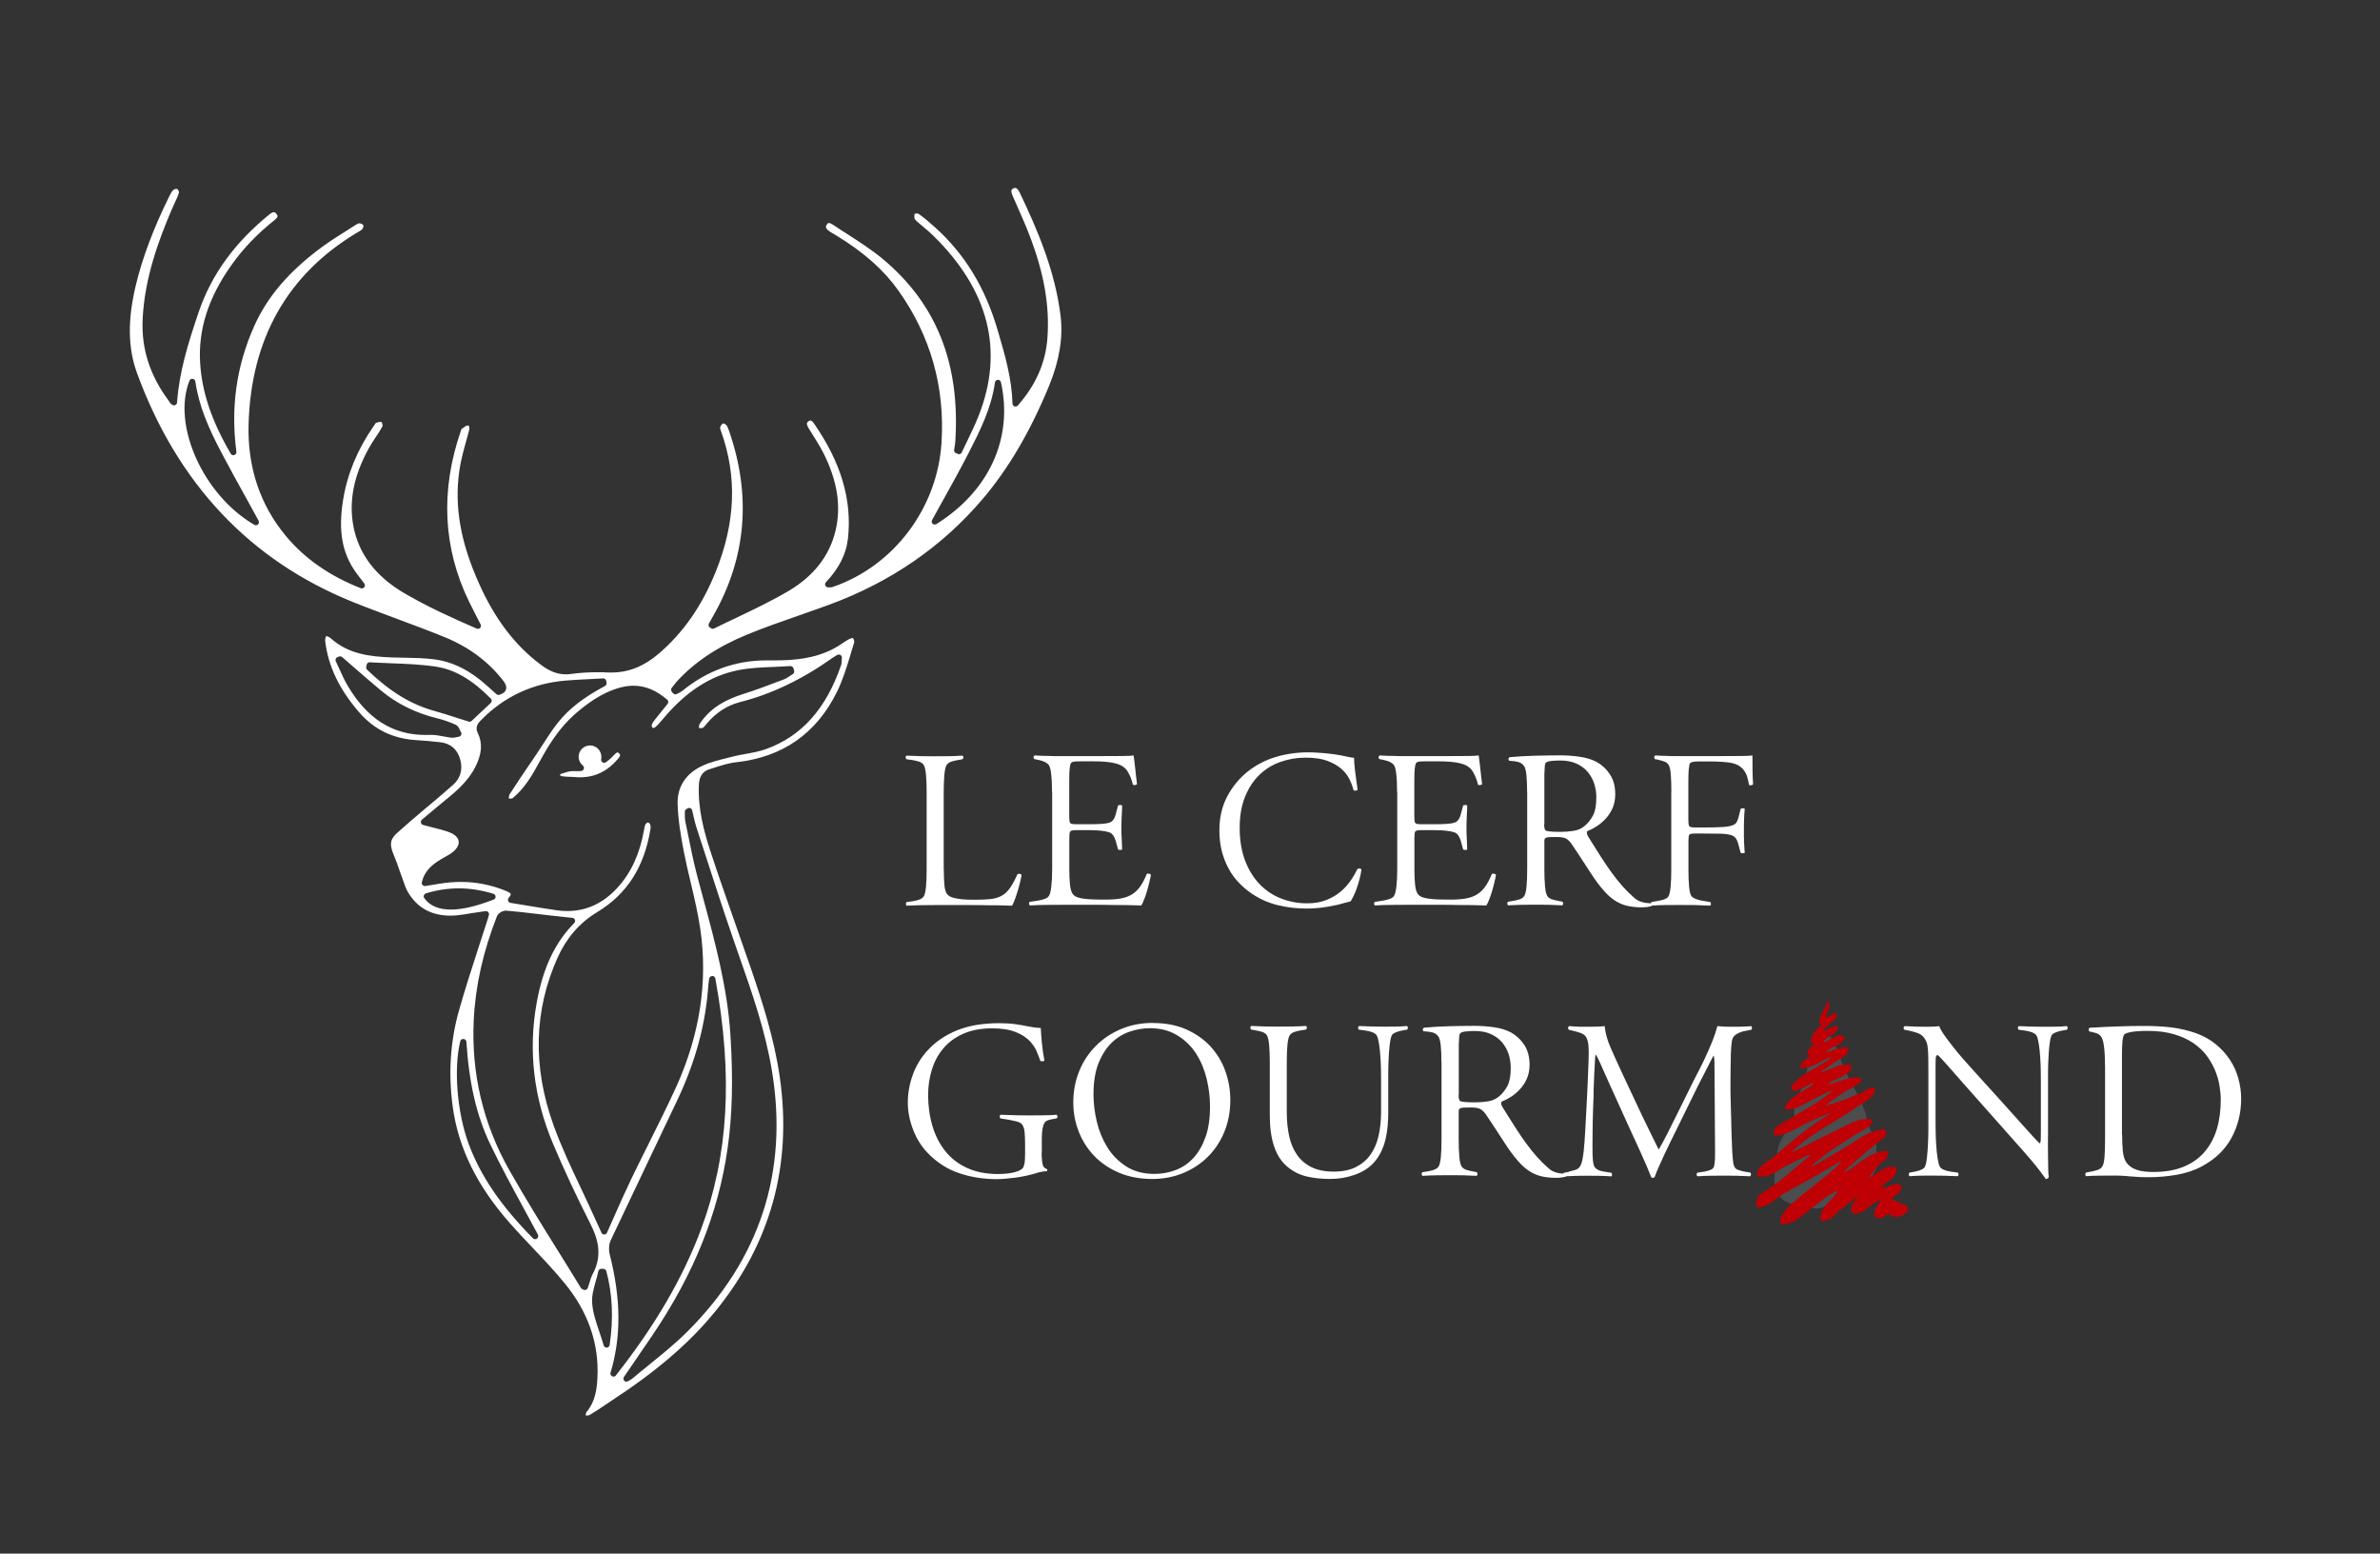 <?xml version="1.0" encoding="UTF-8"?> <svg xmlns="http://www.w3.org/2000/svg" id="Calque_6" data-name="Calque 6" viewBox="0 0 259.18 169.15"><rect x="0" y="0" width="259.18" height="169.15" fill="#333333" stroke="none"/><defs><style> .cls-1 { fill: #fff; } .cls-2 { fill: none; } .cls-3 { fill: #bf0005; fill-rule: evenodd; } .cls-4 { fill: #58595b; opacity: .7; } </style></defs><g><path class="cls-1" d="M102.78,94.69c0,.57.02,1.11.06,1.62.04.51.15.87.33,1.08.07.07.15.13.26.2.11.07.27.13.49.18.22.06.51.1.86.14.35.03.8.05,1.34.05.69,0,1.26-.02,1.72-.07.46-.05.86-.16,1.2-.34.34-.18.65-.46.92-.83.27-.38.55-.89.85-1.55.21-.07.36-.03.44.1-.03.2-.09.45-.16.76-.07.31-.16.63-.26.96-.1.33-.2.64-.31.93-.11.3-.21.52-.31.69-.38-.02-.79-.03-1.25-.04-.46,0-.96-.01-1.5-.01-.52-.02-1.09-.02-1.69-.02h-3.93c-.49,0-.96,0-1.4.01-.44,0-1.01.03-1.69.06-.07-.03-.1-.09-.1-.17s.02-.16.05-.22l.71-.1c.2-.03.41-.08.63-.15.22-.07.4-.18.53-.34.13-.18.22-.55.27-1.1s.07-1.19.07-1.91v-8.35c0-.72-.02-1.36-.07-1.91s-.14-.92-.27-1.11c-.13-.16-.31-.28-.53-.34-.22-.07-.43-.11-.63-.15l-.71-.1c-.11-.16-.11-.29.02-.39.67.03,1.23.05,1.68.06.45,0,.93.01,1.44.01s1.02,0,1.48-.01c.47,0,.96-.03,1.49-.06.13.08.14.21.02.39l-.56.1c-.2.03-.41.08-.63.15-.22.07-.4.18-.53.34-.13.18-.22.55-.27,1.11-.05.56-.07,1.19-.07,1.91v8.44Z"></path><path class="cls-1" d="M114.56,86.2c0-1.59-.11-2.55-.34-2.9-.2-.26-.57-.45-1.13-.56l-.47-.1c-.11-.15-.1-.28.05-.39.28.02.54.03.79.04s.49.01.74.01c.23.02.46.02.69.02h5.25c.79,0,1.49,0,2.11-.01.62,0,1.02-.03,1.2-.06.02.1.04.27.07.53.03.25.07.53.1.84s.07.61.1.93c.03.32.07.59.1.82-.03.05-.09.08-.18.1-.09.02-.18,0-.26-.02-.13-.56-.33-1.05-.6-1.49-.27-.43-.74-.72-1.41-.87-.26-.07-.59-.11-.98-.15s-.87-.05-1.42-.05h-1.35c-.43,0-.7.02-.82.07-.12.05-.2.13-.23.25-.03.1-.06.27-.09.53s-.04.67-.04,1.26v3.9c0,.38.03.61.1.7s.28.14.64.14h1.38c.54,0,1-.01,1.39-.04.38-.02.67-.07.87-.14.13-.03.26-.12.38-.26.12-.14.23-.36.31-.68l.25-.93s.12-.05.22-.05c.11,0,.19.02.22.07,0,.25-.01.59-.04,1.03-.02.44-.04.89-.04,1.35s.01.92.04,1.35c.02.43.04.77.04,1.03-.03.05-.11.07-.22.07-.1,0-.17-.02-.22-.05l-.27-.98c-.15-.47-.37-.77-.66-.88-.46-.16-1.21-.25-2.26-.25h-1.38c-.36,0-.57.05-.64.14-.07.09-.1.32-.1.7v3.46c0,.57.02,1.11.07,1.62.05.51.16.87.34,1.08.07.08.16.16.27.22s.27.12.48.17c.2.05.48.09.82.12.34.03.79.05,1.33.05.74.02,1.37,0,1.9-.06s.99-.18,1.39-.38.73-.48,1.02-.85c.29-.37.56-.87.82-1.51.07-.03.15-.04.26-.01.11.02.17.07.18.14-.03.2-.09.45-.16.76-.07.31-.16.63-.25.94-.09.32-.19.63-.31.92-.11.3-.22.52-.32.69-.56-.02-1.1-.03-1.64-.04-.54,0-1.07-.01-1.59-.01-.52-.02-1.04-.02-1.55-.02h-3.88c-.62,0-1.21,0-1.77.01-.56,0-1.12.03-1.69.06-.07-.03-.1-.09-.11-.17,0-.08.01-.16.06-.22l.98-.15c.2-.03.41-.09.63-.16.22-.07.38-.18.48-.31.13-.18.22-.54.28-1.07.06-.53.09-1.16.09-1.88v-8.44Z"></path><path class="cls-1" d="M142.17,82.49c-.97,0-1.88.16-2.75.47-.87.31-1.63.78-2.28,1.41-.65.63-1.17,1.43-1.56,2.39-.39.97-.58,2.09-.58,3.39s.2,2.52.59,3.55c.39,1.02.92,1.88,1.58,2.56.66.69,1.44,1.21,2.33,1.56.89.35,1.84.53,2.84.53.8,0,1.5-.12,2.1-.36.6-.24,1.11-.54,1.55-.91.43-.37.8-.77,1.09-1.2.3-.43.54-.85.74-1.26.05-.05.13-.07.23-.06.11,0,.18.05.21.14-.05.33-.12.67-.21,1.02-.09.35-.19.69-.31,1.01-.11.32-.23.61-.36.86-.12.25-.23.44-.31.55-.15.03-.29.07-.44.11-.15.04-.29.08-.42.11-.13.05-.33.1-.6.16-.27.06-.58.12-.93.18-.35.07-.74.12-1.15.16-.42.04-.84.06-1.26.06-1.05,0-2.09-.12-3.12-.37-1.03-.25-2-.68-2.9-1.3-.49-.34-.95-.73-1.36-1.17-.42-.43-.78-.93-1.09-1.5-.31-.57-.56-1.19-.74-1.89s-.27-1.46-.27-2.3c0-1.39.29-2.63.87-3.71.58-1.08,1.32-1.97,2.22-2.68.88-.7,1.88-1.23,3-1.57,1.11-.34,2.32-.52,3.63-.52.29,0,.63.01,1.02.04.38.02.77.06,1.17.1.39.04.77.09,1.14.16s.7.13.99.2c.15.03.27.06.36.07.09.02.18.02.26,0,0,.34.04.84.12,1.5.08.65.17,1.33.27,2.01-.03.05-.1.08-.21.09-.11,0-.18,0-.23-.04-.1-.39-.25-.8-.45-1.21s-.5-.8-.9-1.14c-.39-.34-.9-.63-1.52-.86-.62-.23-1.41-.34-2.36-.34Z"></path><path class="cls-1" d="M152.14,86.2c0-1.59-.11-2.55-.34-2.9-.2-.26-.57-.45-1.13-.56l-.47-.1c-.11-.15-.1-.28.05-.39.28.02.54.03.79.04s.49.01.74.01c.23.02.46.02.69.02h5.25c.79,0,1.49,0,2.11-.01.62,0,1.02-.03,1.2-.06.02.1.04.27.07.53.03.25.07.53.1.84s.07.61.1.93c.03.32.07.59.1.82-.03.05-.09.08-.18.1-.09.02-.18,0-.26-.02-.13-.56-.33-1.05-.6-1.49-.27-.43-.74-.72-1.41-.87-.26-.07-.59-.11-.98-.15s-.87-.05-1.42-.05h-1.35c-.43,0-.7.02-.82.07-.12.05-.2.13-.23.25-.03.1-.06.27-.09.53s-.04.67-.04,1.26v3.9c0,.38.03.61.1.7s.28.14.64.14h1.38c.54,0,1-.01,1.39-.04.38-.02.67-.07.87-.14.13-.03.26-.12.38-.26.12-.14.23-.36.31-.68l.25-.93s.12-.05.22-.05c.11,0,.19.02.22.07,0,.25-.01.59-.04,1.03-.02.44-.04.89-.04,1.35s.01.92.04,1.35c.02.43.04.77.04,1.03-.03.05-.11.07-.22.07-.1,0-.17-.02-.22-.05l-.27-.98c-.15-.47-.37-.77-.66-.88-.46-.16-1.21-.25-2.26-.25h-1.38c-.36,0-.57.05-.64.14-.07.09-.1.32-.1.7v3.46c0,.57.02,1.11.07,1.62.05.51.16.87.34,1.08.07.08.16.16.27.22s.27.12.48.17c.2.05.48.09.82.12.34.03.79.05,1.33.05.74.02,1.37,0,1.9-.06s.99-.18,1.39-.38.73-.48,1.02-.85c.29-.37.56-.87.82-1.51.07-.03.15-.04.26-.01.11.02.17.07.18.14-.03.2-.09.45-.16.76-.07.31-.16.63-.25.94-.09.32-.19.63-.31.92-.11.3-.22.52-.32.69-.56-.02-1.1-.03-1.64-.04-.54,0-1.07-.01-1.59-.01-.52-.02-1.04-.02-1.55-.02h-3.88c-.62,0-1.21,0-1.77.01-.56,0-1.12.03-1.69.06-.07-.03-.1-.09-.11-.17,0-.08.01-.16.06-.22l.98-.15c.2-.03.41-.09.63-.16.22-.07.38-.18.48-.31.13-.18.22-.54.28-1.07.06-.53.09-1.16.09-1.88v-8.44Z"></path><path class="cls-1" d="M166.3,86.2c0-.7-.02-1.29-.07-1.77-.05-.47-.12-.79-.22-.96-.1-.16-.23-.3-.39-.39-.16-.1-.39-.16-.69-.2l-.57-.05c-.13-.11-.12-.25.02-.39.95-.08,1.86-.14,2.74-.16.87-.02,1.8-.04,2.79-.04.69,0,1.39.05,2.1.15.71.1,1.33.29,1.85.56.59.33,1.08.78,1.46,1.36.38.58.58,1.3.58,2.17,0,.56-.1,1.06-.29,1.5s-.45.83-.75,1.15c-.3.33-.63.61-.99.84s-.7.4-1.01.52c-.05.08-.06.18-.04.28s.07.22.14.33c.49.79.95,1.51,1.36,2.16.42.65.82,1.25,1.22,1.79.39.54.79,1.03,1.18,1.47.39.44.81.85,1.25,1.23.23.21.49.36.8.45.3.09.66.14,1.07.16.03.03.05.08.05.15s-.02.11-.05.15c-.13.03-.28.06-.45.09-.17.02-.36.04-.55.04-.57,0-1.08-.05-1.52-.14s-.86-.25-1.26-.48c-.4-.23-.79-.54-1.17-.94-.38-.4-.79-.91-1.23-1.53-.16-.23-.34-.5-.54-.81-.2-.31-.41-.63-.63-.97-.22-.34-.44-.67-.66-1.01-.22-.34-.43-.65-.63-.94-.18-.28-.38-.49-.59-.63s-.57-.21-1.06-.21c-.33,0-.59,0-.77.01-.19,0-.33.03-.42.07-.09.04-.14.1-.16.18-.02.08-.02.2-.02.34v2.85c0,.72.02,1.36.07,1.91.05.56.14.92.27,1.1.13.16.31.28.53.34.22.07.43.11.63.15l.49.1c.03.07.05.14.05.22s-.03.14-.1.17c-.57-.03-1.07-.05-1.5-.06-.43,0-.88-.01-1.37-.01s-.95,0-1.39.01c-.43,0-.97.03-1.61.06-.07-.03-.1-.09-.1-.17s.02-.16.05-.22l.61-.1c.2-.03.41-.08.63-.15.22-.07.4-.18.53-.34.13-.18.22-.55.27-1.1s.07-1.19.07-1.91v-8.4ZM168.16,89.76c0,.2.01.34.04.43s.05.16.09.21c.05.05.2.09.45.12s.64.05,1.17.05.99-.04,1.45-.11c.46-.07.86-.25,1.2-.53.34-.28.64-.65.9-1.11.25-.46.38-1.13.38-2.01,0-.51-.08-1-.23-1.49-.16-.48-.4-.91-.72-1.29s-.74-.68-1.23-.9c-.49-.22-1.07-.33-1.74-.33-.38,0-.71.02-.99.05s-.47.09-.55.17c-.08.05-.13.16-.15.34s-.03.49-.05.93v5.45Z"></path><path class="cls-1" d="M182.01,86.22c0-.72-.02-1.35-.06-1.89-.04-.54-.13-.9-.26-1.08-.1-.15-.24-.26-.42-.33s-.43-.14-.74-.21l-.34-.07c-.03-.07-.05-.14-.04-.22,0-.08.05-.14.11-.17.28.02.52.03.74.04s.42.01.61.01c.21.02.42.02.61.02h5.23c.79,0,1.5,0,2.15-.01.65,0,1.06-.03,1.24-.06,0,.52,0,1.06.01,1.61,0,.55.03,1.06.06,1.53-.03.05-.09.08-.18.1s-.18,0-.26-.02c-.05-.28-.11-.55-.18-.81s-.18-.5-.32-.71-.32-.39-.54-.54c-.22-.15-.5-.26-.85-.34-.25-.05-.57-.09-.97-.12-.4-.03-.88-.05-1.44-.05h-1.2c-.61,0-.93.1-.98.29-.03.13-.06.32-.09.58-.02.25-.04.68-.04,1.26v4.2c0,.39.03.64.1.72.07.09.27.14.61.14h.88c.84,0,1.5-.01,1.99-.04.49-.02.87-.08,1.13-.16.18-.05.33-.13.44-.23.11-.11.21-.32.3-.63l.25-.98s.12-.05.22-.05c.11,0,.19.02.22.07-.03.31-.06.67-.07,1.08-.02.41-.02.85-.02,1.33,0,.44,0,.88.02,1.3.02.43.04.78.07,1.06-.03.03-.09.05-.18.06-.09,0-.18,0-.26-.04l-.29-1.06c-.07-.23-.15-.41-.25-.54-.1-.13-.25-.24-.44-.32-.31-.1-.71-.16-1.19-.17s-1.13-.02-1.93-.02h-.88c-.34,0-.55.04-.61.12-.07.08-.1.3-.1.66v3.14c0,.7.02,1.32.07,1.86.05.54.14.89.27,1.06.13.13.3.23.52.31.21.07.42.13.61.16l.91.15c.05.07.07.14.07.22s-.03.14-.1.17c-.57-.03-1.13-.05-1.67-.06-.54,0-1.1-.01-1.67-.01-.62,0-1.17,0-1.64.01-.48,0-.92.03-1.33.06-.07-.03-.11-.09-.12-.18-.02-.09,0-.16.07-.21l.66-.12c.2-.03.41-.08.64-.15.23-.07.4-.17.52-.32.11-.18.2-.54.25-1.08s.07-1.16.07-1.86v-8.44Z"></path><path class="cls-1" d="M113.43,125.5c0,.34.02.66.06.96.04.3.09.48.16.57.05.07.11.12.17.16.07.04.13.08.2.11.05.08.04.16-.02.22-.15,0-.33.02-.54.05-.21.03-.43.09-.66.17-.33.1-.68.19-1.05.27-.38.08-.75.15-1.13.2-.38.05-.74.09-1.09.12-.35.03-.67.05-.97.05-1.47,0-2.84-.22-4.11-.65-1.27-.43-2.38-1.14-3.35-2.12-.74-.75-1.29-1.63-1.67-2.63-.38-1-.57-1.97-.57-2.92,0-1.03.18-2.04.54-3.04s.92-1.91,1.67-2.72c.82-.88,1.86-1.59,3.12-2.11,1.26-.52,2.81-.79,4.64-.79.65,0,1.26.04,1.82.12.56.08.94.15,1.15.2.23.05.5.09.82.14.32.04.56.06.72.06.02.39.05.91.11,1.53.06.63.15,1.3.28,2-.03.07-.11.1-.22.1-.1,0-.17-.02-.22-.05-.1-.3-.23-.63-.39-1.01s-.38-.71-.64-1.01c-.41-.47-.96-.85-1.66-1.12-.7-.27-1.55-.4-2.56-.4-1.21,0-2.26.2-3.14.59-.88.39-1.61.92-2.17,1.59-.57.67-.98,1.44-1.25,2.32s-.41,1.79-.41,2.74c0,1.21.16,2.34.47,3.39.31,1.05.78,1.96,1.4,2.74.62.78,1.41,1.39,2.37,1.83.96.44,2.07.66,3.35.66.69,0,1.28-.06,1.77-.18.49-.12.81-.28.96-.48.07-.08.12-.24.17-.47.05-.23.07-.59.07-1.08v-1.06c0-.46-.02-.88-.05-1.25s-.12-.66-.27-.86c-.08-.13-.25-.23-.49-.31-.25-.07-.56-.14-.93-.21l-.93-.15c-.07-.05-.1-.11-.1-.2s.03-.15.1-.2c.36.02.86.03,1.5.05.64.02,1.27.02,1.89.02.47,0,.95,0,1.42-.01.47,0,.9-.03,1.28-.06.15.13.16.26.02.39l-.54.1c-.23.05-.4.1-.53.16-.12.06-.22.15-.28.28-.18.31-.27.88-.27,1.72v1.47Z"></path><path class="cls-1" d="M125.53,111.38c1.39,0,2.61.23,3.66.7,1.05.47,1.93,1.09,2.64,1.86.71.78,1.25,1.67,1.61,2.68.36,1.01.54,2.06.54,3.15,0,1.26-.22,2.41-.65,3.46-.43,1.05-1.03,1.95-1.79,2.71s-1.66,1.35-2.7,1.78c-1.04.43-2.16.64-3.35.64-1.36,0-2.57-.23-3.63-.68-1.06-.45-1.96-1.06-2.7-1.83-.74-.77-1.3-1.65-1.69-2.65-.39-1-.59-2.05-.59-3.17,0-1.23.22-2.37.65-3.42.43-1.06,1.04-1.97,1.82-2.75s1.69-1.39,2.75-1.83,2.2-.66,3.45-.66ZM125.16,111.95c-.69,0-1.39.12-2.11.36-.72.24-1.37.63-1.96,1.19s-1.07,1.3-1.45,2.23-.56,2.09-.56,3.46c0,.93.12,1.91.36,2.92.24,1.02.62,1.94,1.14,2.79s1.21,1.54,2.06,2.09c.85.55,1.88.82,3.09.82.79,0,1.54-.14,2.27-.41s1.37-.7,1.93-1.29,1-1.35,1.34-2.28c.34-.93.5-2.06.5-3.39,0-.97-.12-1.95-.36-2.96-.24-1.01-.62-1.92-1.14-2.74-.52-.82-1.21-1.49-2.05-2.01s-1.86-.79-3.06-.79Z"></path><path class="cls-1" d="M151.18,121.01c0,.51-.02,1.01-.06,1.52s-.12,1-.23,1.48c-.11.48-.28.95-.49,1.39s-.48.84-.81,1.2c-.52.57-1.21,1.01-2.07,1.31s-1.75.45-2.69.45-1.84-.1-2.61-.29c-.78-.2-1.47-.56-2.07-1.08-1.24-1.05-1.87-2.9-1.87-5.55v-5.74c0-.72-.02-1.36-.07-1.91-.05-.56-.14-.92-.27-1.11-.13-.16-.31-.28-.53-.34-.22-.07-.43-.11-.63-.15l-.54-.1c-.11-.16-.11-.29.02-.39.57.03,1.08.05,1.52.06.44,0,.92.01,1.42.01s1.02,0,1.49-.01c.47,0,.98-.03,1.53-.06.13.08.14.21.02.39l-.61.1c-.2.03-.41.08-.63.15-.22.07-.4.18-.53.34-.13.18-.22.55-.27,1.11s-.07,1.19-.07,1.91v5.38c0,.95.09,1.82.26,2.61.17.79.46,1.48.86,2.05.4.57.93,1.02,1.58,1.34.65.32,1.46.48,2.41.48s1.75-.16,2.41-.49c.65-.33,1.19-.78,1.6-1.36.41-.58.7-1.27.88-2.06s.27-1.66.27-2.59v-3.24c0-.29,0-.69-.01-1.18,0-.49-.03-.99-.06-1.51s-.08-1-.15-1.45c-.07-.45-.15-.76-.25-.94-.16-.26-.57-.44-1.23-.54l-.74-.1s-.07-.12-.06-.21c0-.09.04-.15.09-.18.98.05,1.92.07,2.82.07.46,0,.87,0,1.23-.01.36,0,.75-.03,1.18-.06.13.1.14.23.02.39l-.66.12c-.23.05-.45.12-.65.21-.2.09-.33.2-.38.33-.1.23-.17.58-.22,1.04-.05.47-.09.96-.11,1.49-.02.52-.04,1.02-.04,1.5v4.22Z"></path><path class="cls-1" d="M156.97,115.65c0-.7-.02-1.29-.07-1.77-.05-.47-.12-.79-.22-.96-.1-.16-.23-.3-.39-.39-.16-.1-.39-.16-.69-.2l-.57-.05c-.13-.11-.12-.25.02-.39.95-.08,1.86-.14,2.74-.16.87-.02,1.8-.04,2.79-.04.69,0,1.39.05,2.1.15.71.1,1.33.29,1.85.56.59.33,1.08.78,1.46,1.36.38.58.58,1.3.58,2.17,0,.56-.1,1.06-.29,1.5s-.45.83-.75,1.15c-.3.33-.63.61-.99.84s-.7.4-1.01.52c-.05.08-.06.18-.04.28s.07.22.14.33c.49.79.95,1.51,1.36,2.16.42.65.82,1.25,1.22,1.79.39.54.79,1.03,1.18,1.47.39.44.81.85,1.25,1.23.23.21.49.36.8.45.3.09.66.14,1.07.16.03.03.05.08.05.15s-.02.11-.05.15c-.13.03-.28.06-.45.09-.17.02-.36.04-.55.04-.57,0-1.08-.05-1.52-.14s-.86-.25-1.26-.48c-.4-.23-.79-.54-1.17-.94-.38-.4-.79-.91-1.23-1.53-.16-.23-.34-.5-.54-.81-.2-.31-.41-.63-.63-.97-.22-.34-.44-.67-.66-1.01-.22-.34-.43-.65-.63-.94-.18-.28-.38-.49-.59-.63s-.57-.21-1.06-.21c-.33,0-.59,0-.77.01-.19,0-.33.03-.42.07-.09.04-.14.1-.16.18-.02.08-.02.2-.02.34v2.85c0,.72.02,1.36.07,1.91.05.56.14.92.27,1.1.13.16.31.28.53.34.22.07.43.11.63.15l.49.1c.03.07.05.14.05.22s-.03.14-.1.17c-.57-.03-1.07-.05-1.5-.06-.43,0-.88-.01-1.37-.01s-.95,0-1.39.01c-.43,0-.97.03-1.61.06-.07-.03-.1-.09-.1-.17s.02-.16.05-.22l.61-.1c.2-.03.41-.08.63-.15.22-.07.4-.18.53-.34.13-.18.22-.55.27-1.1s.07-1.19.07-1.91v-8.4ZM158.84,119.21c0,.2.01.34.04.43s.05.16.09.21c.05.05.2.09.45.12s.64.05,1.17.05.99-.04,1.45-.11c.46-.07.86-.25,1.2-.53.34-.28.64-.65.9-1.11.25-.46.38-1.13.38-2.01,0-.51-.08-1-.23-1.49-.16-.48-.4-.91-.72-1.29s-.74-.68-1.23-.9c-.49-.22-1.07-.33-1.74-.33-.38,0-.71.02-.99.05s-.47.09-.55.17c-.08.05-.13.16-.15.34s-.03.49-.05.93v5.45Z"></path><path class="cls-1" d="M170.86,127.56c.21-.05.43-.11.64-.17s.38-.16.49-.3c.13-.15.23-.39.31-.72.07-.34.13-.67.16-1.02.07-.62.13-1.42.18-2.39.06-.97.12-2.1.18-3.37.02-.41.04-.85.06-1.31.02-.47.05-.92.06-1.38.02-.45.03-.89.05-1.32.02-.43.02-.83.02-1.19,0-.79-.13-1.33-.39-1.62-.13-.13-.31-.24-.54-.32-.23-.08-.48-.16-.76-.22l-.49-.12c-.05-.07-.07-.14-.06-.22,0-.08.05-.14.11-.17.18.02.43.03.76.05.33.02.71.02,1.15.02.28,0,.61,0,.98-.01.38,0,.7-.03.98-.06.07.72.27,1.49.62,2.29.35.81.8,1.8,1.34,2.96l2.11,4.49c.47.98.84,1.74,1.11,2.28.27.54.5,1.01.7,1.42.25-.41.55-.97.92-1.69.37-.72.76-1.51,1.19-2.38l1.76-3.56c.15-.28.34-.64.56-1.08.23-.44.47-.93.71-1.46s.48-1.08.71-1.64c.23-.57.41-1.11.54-1.63.31.03.58.05.81.06.23,0,.46.01.69.01h.44c.18,0,.37,0,.58-.01.2,0,.41-.02.61-.02s.39-.02.55-.04c.05.03.08.09.09.18,0,.09-.01.16-.06.21l-.74.15c-.2.03-.39.09-.59.18-.2.09-.35.18-.47.28-.18.15-.3.39-.34.71-.05.33-.08.75-.1,1.28,0,.18,0,.43-.01.74,0,.31-.02.65-.02,1.01,0,.36-.01.73-.01,1.11v.93c0,.33,0,.77.02,1.31.02.55.03,1.14.05,1.78.02.64.03,1.29.05,1.96.02.67.04,1.28.07,1.84.03.46.07.83.1,1.13.03.3.11.51.22.64.08.1.2.18.37.23.16.06.32.1.47.14l.83.15c.08.16.07.29-.05.39-.49-.03-.98-.05-1.47-.06-.49,0-.94-.01-1.34-.01-.49,0-.96,0-1.43.01-.47,0-.95.03-1.46.06-.15-.08-.16-.21-.05-.39l.79-.12c.28-.05.52-.12.71-.21s.31-.23.34-.41c.05-.23.08-.47.09-.74,0-.26.01-.52.01-.79l-.06-9.03c0-.23,0-.5-.01-.82,0-.32-.04-.53-.1-.63-.08.15-.19.35-.32.61-.13.26-.27.54-.43.85-.16.3-.31.61-.48.93s-.32.63-.47.92l-2.11,4.3c-.26.54-.53,1.08-.8,1.62-.27.54-.52,1.06-.75,1.56-.23.5-.44.96-.62,1.37-.19.42-.33.77-.43,1.07-.13.1-.25.11-.37.02-.13-.34-.29-.74-.48-1.18s-.39-.9-.6-1.36-.42-.91-.61-1.34c-.2-.43-.37-.79-.51-1.1l-2.28-5.03c-.52-1.16-.89-1.99-1.11-2.48-.22-.49-.38-.79-.48-.88-.02.08-.04.31-.06.69-.02.38-.05.81-.07,1.29-.02.48-.05.96-.06,1.44-.02.48-.02.84-.02,1.11-.02.38-.03.79-.05,1.24s-.03.91-.04,1.39c0,.47-.02.95-.02,1.42,0,.48-.01.93-.01,1.35,0,.7.01,1.21.04,1.53s.07.54.13.68c.08.16.21.3.38.39.17.1.36.16.58.2l.93.15c.05.07.07.14.07.22s-.02.14-.07.17c-.43-.03-.87-.05-1.32-.06-.46,0-.92-.01-1.4-.01-.77,0-1.58.02-2.43.07-.07-.03-.1-.09-.11-.18s.02-.16.09-.21l.54-.1Z"></path><path class="cls-2" d="M196.78,121.45c-.3,0-.48.02-.55.07s-.15.2-.23.44l-1.3,3.83c-.1.3-.17.53-.21.7-.04.17-.06.34-.06.5,0,.13.05.24.16.32.11.08.3.15.58.2l.91.15c.1.15.09.28-.02.39-.33-.03-.69-.05-1.08-.05s-.84,0-1.35-.02c-.44,0-.84,0-1.2.01-.36,0-.73.03-1.1.06-.07-.05-.1-.11-.1-.17,0-.08.02-.16.05-.22l.93-.22c.15-.03.28-.07.39-.11.11-.04.22-.11.32-.2.1-.09.19-.21.28-.37.09-.16.19-.36.31-.63.11-.28.24-.58.38-.9.14-.32.29-.69.45-1.11.16-.42.36-.9.58-1.46.22-.56.48-1.22.77-1.99l2.45-6.5c.21-.56.34-.96.38-1.22.04-.25.04-.47.01-.65.46-.18.76-.38.91-.6.15-.22.24-.33.27-.33.16,0,.27.07.32.22.08.21.21.61.38,1.18.17.57.46,1.46.87,2.65l3.22,9.33c.18.54.34.98.48,1.31.14.34.28.6.43.8s.31.34.48.44c.17.1.38.17.63.22l.74.12c.11.13.11.26-.02.39-.38-.03-.79-.05-1.23-.06-.44,0-.98-.01-1.62-.01-.49,0-.96,0-1.41.02-.45.02-.87.03-1.26.05-.15-.11-.16-.25-.05-.39l.71-.15c.26-.05.46-.11.6-.2.14-.08.21-.21.21-.39,0-.13-.03-.31-.09-.53s-.14-.48-.23-.77l-1.18-3.66c-.08-.26-.16-.41-.25-.45-.08-.04-.26-.06-.54-.06h-4.1ZM200.56,120.69c.33,0,.51-.03.54-.09s0-.25-.12-.58l-1.37-4.1c-.1-.31-.2-.65-.32-1.01-.11-.36-.23-.65-.34-.86-.05.13-.17.41-.36.85-.19.43-.4.96-.63,1.58l-1.28,3.56c-.13.31-.18.5-.14.55.04.06.24.09.6.09h3.41Z"></path><path class="cls-1" d="M223.02,123.8v.91c0,.43,0,.87.01,1.32,0,.46.02.88.02,1.28s.03.66.06.81c-.03.15-.14.23-.32.25-.15-.21-.4-.56-.76-1.03-.36-.48-.91-1.13-1.64-1.96l-6.6-7.44c-.46-.52-.84-.96-1.14-1.3-.3-.34-.56-.63-.76-.86-.2-.23-.37-.41-.5-.55-.13-.14-.25-.26-.37-.36-.13,0-.2.11-.22.33-.02.22-.02.62-.02,1.19v5.55c0,.29,0,.69.01,1.18,0,.49.03.99.06,1.51.03.52.08,1,.15,1.45.07.45.15.77.25.95.16.26.57.44,1.23.54l.74.1s.07.12.06.21c0,.09-.04.15-.09.18-.98-.05-1.92-.07-2.82-.07-.46,0-.87,0-1.23.01-.36,0-.75.03-1.18.06-.13-.1-.14-.23-.02-.39l.66-.12c.23-.05.45-.12.65-.21s.33-.2.38-.33c.1-.21.17-.56.22-1.03.05-.48.09-.97.11-1.5.02-.52.04-1.01.04-1.47v-6.21c0-.64,0-1.18-.01-1.62,0-.44-.03-.81-.06-1.12-.03-.3-.1-.56-.2-.76-.1-.2-.23-.38-.39-.53-.18-.15-.39-.26-.64-.34-.25-.08-.52-.16-.81-.22l-.52-.1c-.11-.18-.1-.31.05-.39.83.05,1.64.07,2.43.07.54,0,.98-.02,1.33-.07.11.3.31.64.58,1.02s.59.81.95,1.26c.36.46.76.94,1.21,1.45.45.51.92,1.03,1.41,1.57l2.43,2.68c.29.33.65.73,1.08,1.2.43.48.86.95,1.29,1.44.43.48.83.92,1.2,1.33.37.4.63.68.8.82.07-.05.1-.19.11-.42,0-.23.01-.52.01-.86v-5.38c0-.29,0-.69-.01-1.18,0-.49-.03-.99-.06-1.51-.03-.52-.08-1-.15-1.45-.07-.45-.15-.76-.25-.94-.16-.26-.57-.44-1.23-.54l-.74-.1s-.07-.12-.06-.21c0-.09.04-.15.09-.18.98.05,1.92.07,2.82.07.46,0,.87,0,1.23-.01.36,0,.75-.03,1.18-.06.13.1.14.23.02.39l-.66.12c-.23.05-.45.12-.65.21-.2.09-.33.2-.38.33-.1.23-.17.58-.22,1.04-.05.47-.09.96-.11,1.49-.02.52-.04,1.02-.04,1.5v7.02Z"></path><path class="cls-1" d="M229.23,116c0-.88-.04-1.58-.11-2.1s-.18-.86-.31-1.04c-.13-.16-.28-.28-.44-.34s-.34-.11-.52-.15l-.32-.07s-.07-.1-.07-.2.03-.16.1-.2c1.03-.07,2.07-.11,3.11-.15s2-.05,2.88-.05c1.11,0,2.11.06,2.98.17.88.11,1.74.32,2.59.61.82.3,1.53.69,2.15,1.19.61.5,1.13,1.06,1.55,1.69.42.63.73,1.31.93,2.04.2.73.31,1.47.31,2.22,0,1.57-.36,3-1.07,4.3-.71,1.29-1.8,2.32-3.25,3.09-.8.43-1.71.72-2.72.9-1.02.17-2,.26-2.97.26-.36,0-.72,0-1.07-.02s-.69-.04-1.02-.07c-.33-.03-.63-.06-.91-.07-.28-.02-.53-.02-.76-.02-.67,0-1.26,0-1.75.01-.5,0-.95.03-1.34.06-.07-.02-.1-.07-.11-.16,0-.09.01-.17.06-.23l.61-.12c.18-.03.39-.09.63-.16.24-.07.41-.19.53-.36.13-.18.22-.54.26-1.07.04-.53.06-1.16.06-1.88v-8.08ZM231.1,123.58c0,.57.02,1.14.07,1.69.05.56.18.99.39,1.3.28.38.66.64,1.14.8.48.16,1.08.23,1.8.23,1.28,0,2.37-.19,3.29-.57.92-.38,1.68-.91,2.28-1.61s1.05-1.53,1.34-2.49c.29-.96.43-2.04.43-3.22,0-.46-.05-.96-.14-1.51-.09-.55-.25-1.1-.48-1.66-.23-.56-.54-1.09-.92-1.61-.39-.52-.87-.97-1.46-1.37s-1.29-.72-2.11-.96c-.82-.24-1.77-.36-2.85-.36-.74,0-1.31.04-1.73.11-.42.07-.68.16-.8.26-.1.1-.17.34-.21.72-.04.39-.06.86-.06,1.41v8.81Z"></path></g><g><path class="cls-4" d="M204.37,124.9c-.09-.53-.27-1.05-.51-1.54-.15-.31-.32-.6-.43-.92-.15-.44-.15-.91-.31-1.35-.63-1.76-1.65-3.34-2.43-5.04-.15-.33-1.14-3.93-1.87-3.28-.2.18-.14.55-.39.69-.35-.03-.59.2-.92.25-.4.89-.54,1.86-.72,2.8-.17.87-.39,1.69-.82,2.47-.2.36-.4.72-.5,1.11-.13.51-.05,1.04-.11,1.55-.09.76-.67,1.38-1.1,1.97-.57.79-.7,1.53-.79,2.48-.12,1.32-.6,3,.33,4.17.36.46.91.72,1.45.88.67.2,1.45.13,2.08.36.29.11.72.11,1.02,0,.5-.18,1.03-.29,1.56-.42.82-.21,1.06-1.06,1.51-1.67.36-.49.79-.31,1.34-.41.57-.1.81-.47,1.09-.93.27-.47.58-.87.59-1.44.15-.16.17-.7.04-.94-.17-.24-.22-.53-.12-.81Z"></path><path class="cls-3" d="M207.76,131.63c.02-.15-.08-.26-.15-.37-.23-.07-.45-.19-.67-.27-.15-.06-.3-.12-.41-.21-.11-.01-.22-.05-.32-.13-.07.03-.14.04-.17-.08.23-.6,1.15-.51,1-1.5-.69-.51-1.59.4-2.17.25.48-.8,1.71-.85,1.67-2.17-1.27-.54-2.02.8-3.09,1,.47-.32.75-.9,1.17-1.33.37-.39,1.28-.71.92-1.5-.08,0-.16,0-.24,0,0,0,0,0,0,0,0,0,0,0,0,0-.06,0-.12,0-.18.01,0,0,.01-.01.01-.02h-.07s-.03.02-.05.02c-.06,0-.11.01-.16.03,0,0,0,.01,0,.02-1.55.29-2.58,1.54-3.87,2.19-.08,0-.1.07-.17.08.02-.12.14-.14.17-.25,1.12-1.06,2.4-2.11,3.59-3.09.35-.29,1.08-.64.78-1.28-.03-.02-.06-.03-.09-.05-.09,0-.18,0-.27.01-.06-.01-.13-.02-.22,0,0,0,0,0,0,0-.04,0-.07.01-.11.02,0,0-.01,0-.02,0-.05.01-.1.03-.15.05,0,0,0,0,0,0h0s0,0,0,0c0,0,0,0,0,0-1.24.26-2.26,1.07-3.25,1.67-1.28.77-2.54,1.53-3.84,2.25-.05,0-.1-.01-.08-.08,1.54-1.37,3.35-2.51,5.09-3.59.46-.29,1.29-.55,1.46-1.17,0,0,0-.02,0-.03,0-.08-.03-.16-.08-.24-1.38-.27-2.64.66-3.8,1.19-1.7.77-3.35,1.74-4.92,2.42,2-2.02,4.8-3.3,7.09-4.92.62-.44,1.5-.8,1.9-1.49,0,0,.01,0,.02,0,0,0,0,0-.01,0,.07-.13.13-.27.16-.43-.03-.04-.06-.09-.08-.13-.48-.29-.91.22-1.32.4-1.29.57-2.85,1.16-4.09,1.5.67-.5,1.36-1.03,2.09-1.5.58-.38,1.32-.64,1.79-1.15h0s0-.02.01-.02c.03-.03.06-.07.08-.11,0,0,0,0,.01-.01,0-.01.01-.03.02-.04-.01-.08-.04-.15-.1-.19-.02-.02-.06-.04-.1-.05,0,0,0,0-.01,0-.02,0-.04,0-.06,0-.03,0-.06-.02-.08-.04-.03,0-.07,0-.1,0-.09,0-.17,0-.26,0-.08.01-.16.03-.24.02,0,0,0,0,0,0-.92.14-1.89.59-2.73.77v-.08c.84-.62,2.12-.79,2.62-1.74-.01-.09-.04-.19-.12-.25-.07-.06-.16-.1-.24-.13-1.17-.07-2.06.65-3.1.87.53-.38,1.09-.78,1.67-1.17.51-.34,1.36-.6,1.41-1.4-.02-.05-.05-.09-.09-.13-.89-.19-1.59.42-2.41.52.59-.63,1.68-.75,2.11-1.54,0-.02,0-.03,0-.05.01-.03.01-.07,0-.11-.69-.49-1.66.43-2.37.62.36-.74,1.42-.78,1.65-1.66-.03-.04-.06-.08-.08-.12-.55-.11-.95.42-1.48.53.04-.35.39-.38.5-.67.33-.31.73-.55.92-1,0-.11-.11-.12-.08-.25-.56-.03-.65.41-1.17.42.09-.48.69-1.23.3-1.77,0,0-.01,0-.02,0-.02,0-.03,0-.05,0-.21.86-.99,1.56-.9,2.44.55.22-.4.57-.5.92-.2.3-.39.61-.5,1,.03.19.33.11.42.25-.26.35-.63.6-.75,1.08.07.15.21.23.25.42-.38.31-.97.41-1,1.08.03.03.05.06.07.1,1.34.13,2.16-.91,3.35-1.17-.72.64-1.65,1.05-2.5,1.58-.69.44-1.53.95-1.94,1.7,0,.09.03.18.09.24.05.05.11.09.17.13.02,0,.03,0,.05.01.72,0,1.43-.62,2.05-.84.1.02.05.09,0,.17-1.05.83-2.55,1.21-3.05,2.58.02.05.05.09.1.12.89.16,1.78-.47,2.54-.86.89-.46,1.75-.93,2.67-1.25-1.46,1.32-3.53,2.36-5.25,3.42-.51.31-1.44.67-1.19,1.52,0,0,.01,0,.02,0,.02.02.03.03.05.05.07,0,.13,0,.19-.01,0,0,0,0,0,.01.02,0,.04-.02.06-.02,1.01-.12,1.91-.71,2.78-1.15,1.02-.5,2.02-1,3.17-1.33-2.4,1.36-4.43,3.16-6.42,4.84-.62.52-1.68.95-1.75,1.93.02.03.04.06.06.09.06.01.12.03.18.04,0,.01,0,.02,0,.03.05,0,.09,0,.13,0,0,0,.01,0,.02,0,.04,0,.07,0,.09,0,1.1.04,1.92-.79,2.85-1.24.87-.42,1.64-.8,2.42-1.17.1.02.05.09,0,.17-1.78,1.42-3.38,3.02-5.42,4.17-.2.34-.58.9-.33,1.42,1.27.07,2.08-1.03,3.09-1.58,2-1.11,4.07-2.22,6.01-3.42.1.02.05.09,0,.17-1.6,1.57-3.48,2.86-5.17,4.34-.31.24-.59.52-.83.83-.24.47-.83.84-.42,1.5.28,0,.55-.03.8-.1,0,0,.02.01.04.01.03-.02.05-.03.08-.05.99-.32,1.76-1.15,2.59-1.78.94-.71,1.74-1.4,2.67-1.75-.08.15-.17.29-.27.42-.02,0-.04,0-.06,0,0,.03,0,.05,0,.07-.51.64-1.23,1.16-1.5,1.94-.03.05-.05.11-.05.18-.04.18-.06.37-.05.58.03.02.05.05.06.08.92.2,1.49-.65,2.03-1.09.64-.53,1.3-1.01,1.92-1.5.23.08-.19.19-.17.33-.32.32-.69.98-.33,1.5.17.03.33.02.48,0,.04.02.08.03.09-.02.98-.22,1.62-1.33,2.51-1.39-.32.5-1.1,1.25-.5,1.92.68.07.98-.25,1.33-.5.09,0,.13-.12.17,0,.02.06,0,.18,0,.27.57.09,1.04.18,1.55-.21.14-.1.27-.2.4-.3.01-.07.03-.13.04-.2Z"></path></g><g><path class="cls-1" d="M63.78,154.11c.01-.14.03-.31.08-.36.95-1.12,1.14-2.46,1.2-3.75.19-3.72-1.02-7.19-3.59-10.31-1.1-1.34-2.31-2.62-3.48-3.85-.83-.87-1.65-1.75-2.45-2.65-3.59-4.06-5.63-8.21-6.24-12.7-.49-3.62-.26-7.14.68-10.46.65-2.31,1.41-4.64,2.14-6.89.33-1.02.66-2.04.99-3.06.02-.06.13-.46.13-.46.03-.11,0-.23-.07-.31-.06-.07-.16-.11-.25-.11-.02,0-.03,0-.05,0l-.76.11c-.53.08-1.03.15-1.53.24-.54.09-1.05.14-1.54.14-2.1,0-3.67-.89-4.66-2.64-.16-.28-.27-.59-.39-.93l-.12-.34c-.12-.32-.23-.63-.34-.95-.21-.61-.42-1.21-.67-1.8-.47-1.1-.38-1.65.39-2.35.96-.87,1.97-1.72,2.95-2.55.46-.38.91-.76,1.37-1.15l.34-.29c.49-.42.98-.84,1.46-1.27.78-.71,1.04-1.65.75-2.72-.3-1.09-1.03-1.74-2.11-1.88-.95-.12-1.9-.19-2.7-.24-2.54-.16-4.57-1.15-6.2-3.03-2.17-2.5-3.38-5.04-3.7-7.77-.02-.15.04-.34.1-.54.19.06.36.13.47.22,1.96,1.79,4.39,2.03,6.71,2.12.46.02.93.03,1.39.03,1.07.02,2.17.04,3.24.18,2.01.27,3.89,1.21,5.74,2.89l.99.89c.06.06.14.09.22.09.03,0,.07,0,.1-.01.15-.05.61-.18.73-.58.11-.36-.11-.7-.28-.93-1.62-2.1-3.76-3.69-6.35-4.75-1.71-.7-3.47-1.35-5.18-1.99-1.6-.6-3.26-1.21-4.87-1.86-11.19-4.51-19.1-12.89-23.5-24.92-.99-2.71-1.04-5.73-.15-9.48.72-3.04,1.92-6.23,3.66-9.76.14-.29.29-.58.47-.72.06-.05.21-.1.35-.1.16.06.26.32.24.4-.12.4-.3.78-.49,1.19-.09.2-.18.39-.27.59-1.47,3.44-2.99,7.55-3.2,12.05-.14,3.2.79,6.09,2.84,8.84.12.2.22.37.44.47.04.02.09.03.14.03.06,0,.12-.02.17-.05.09-.06.16-.15.16-.26.24-3.36,1.2-6.43,2.34-9.8,1.39-4.11,3.93-7.61,7.77-10.72.17-.13.31-.2.42-.2.03,0,.14,0,.29.18.09.1.12.19.12.27,0,.08-.07.21-.31.4-1.91,1.52-3.47,3.15-4.75,4.97-2.48,3.51-3.58,6.96-3.37,10.56.19,3.19,1.25,6.34,3.33,9.91.06.1.17.17.29.17.04,0,.07,0,.11-.02.15-.05.24-.2.22-.36-.63-4.85,0-9.3,1.92-13.63,1.44-3.24,3.79-6,7.42-8.67.84-.62,1.76-1.2,2.64-1.75l.91-.58c.13-.08.37-.24.51-.24.18.01.39.14.43.21.02.06-.01.29-.09.39-.1.14-.29.24-.5.36l-.17.1c-7.53,4.54-11.48,11.54-11.74,20.81-.13,4.69,1.24,8.79,4.08,12.2,2.06,2.46,4.72,4.31,8.13,5.66.04.02.08.02.12.02.1,0,.2-.05.27-.13.09-.12.09-.28,0-.4l-.36-.47c-.2-.26-.36-.47-.52-.69-1.53-2.11-1.98-4.56-1.43-7.93.45-2.81,1.56-5.49,3.29-7.99.04-.05.07-.11.11-.16.05-.09.14-.23.19-.25.2-.07.42-.12.55-.12.14.08.19.42.14.51-.22.41-.48.81-.74,1.19-.25.38-.5.75-.72,1.15-1.66,3-2.21,5.78-1.7,8.51.57,3.02,2.42,5.46,5.49,7.27,2.56,1.51,5.32,2.75,7.94,3.89.04.02.09.03.13.03.09,0,.18-.04.24-.1.1-.1.12-.25.06-.38l-.38-.74c-.3-.58-.59-1.16-.88-1.74-2.84-5.85-3.14-12.1-.9-18.59l.04-.11s.03-.1.04-.11c.02,0,.1-.05.17-.11.15-.11.38-.27.48-.27.12.02.15.06.16.08.02.03.08.16,0,.51-.09.34-.18.68-.28,1.02-.3,1.07-.61,2.19-.77,3.31-.56,3.88.12,7.8,2.16,12.33,1.7,3.8,3.87,6.66,6.63,8.74.72.55,1.62,1.11,2.81,1.11.18,0,.36-.01.55-.04.94-.13,1.92-.19,2.91-.19.38,0,.76,0,1.14.03.13,0,.25,0,.38,0h0c1.84,0,3.52-.67,5.13-2.05,2.69-2.3,4.72-5.22,6.22-8.95,2.14-5.33,2.34-10.31.58-15.23-.05-.13-.14-.39-.11-.47.06-.19.22-.38.32-.42.08,0,.25.08.33.16.14.13.23.4.31.62,2.47,7.08,1.89,13.86-1.71,20.17l-.47.83c-.09.16-.04.36.12.45.09.07.18.13.3.13.05,0,.11-.01.16-.04.8-.4,1.62-.79,2.43-1.17,1.9-.91,3.86-1.84,5.7-2.93,2.72-1.62,4.43-3.82,5.08-6.55.63-2.66.2-5.42-1.31-8.42-.36-.71-.79-1.39-1.2-2.05l-.43-.69c-.29-.48-.18-.63,0-.75.07-.05.14-.08.19-.08.11,0,.26.12.4.33,2.95,4.24,4.16,8.34,3.7,12.53-.19,1.68-.97,3.24-2.4,4.75-.09.1-.12.24-.06.36.05.12.17.2.31.2,0,0,.24,0,.25,0,.05,0,.12,0,.2-.03,6.67-2.26,11.45-8.59,11.89-15.74.38-6.06-1.2-11.63-4.7-16.55-1.61-2.26-3.77-4.18-6.82-6.03l-.24-.14c-.14-.08-.28-.16-.42-.26-.5-.35-.45-.53-.32-.74.11-.18.2-.18.24-.18.11,0,.26.07.46.2.5.34,1.01.67,1.52.99,1.28.83,2.61,1.68,3.79,2.65,5.92,4.89,8.54,11.42,7.99,19.96-.01.2-.05.4-.08.6l-.05.3c-.02.15.06.29.2.35l.2.09s.09.03.13.03c.13,0,.25-.07.3-.19.19-.42.4-.83.6-1.25.43-.89.87-1.8,1.24-2.74,2.8-7.1,1.11-13.72-5-19.67-.3-.29-.62-.56-.94-.83-.21-.18-.42-.35-.62-.53l-.11-.1c-.12-.1-.28-.24-.3-.33-.06-.23-.03-.48.02-.54,0,0,.1-.03.22-.03.09,0,.15.02.16.02.64.44,1.24.97,1.8,1.47,3.25,2.91,5.49,6.58,6.85,11.24l.07.24c.72,2.46,1.46,5,1.54,7.73,0,.14.09.26.22.3.04.01.08.02.11.02.09,0,.19-.04.25-.11,1.96-2.24,3.02-4.64,3.22-7.33.26-3.52-.36-7.08-1.95-11.2-.41-1.07-.88-2.14-1.34-3.17l-.5-1.14c-.25-.58-.12-.7.08-.8.07-.04.14-.05.2-.05.2,0,.37.26.48.48,1.97,4.11,3.87,8.59,4.46,13.42.29,2.39-.12,4.89-1.24,7.63-2.05,4.98-4.42,9.02-7.25,12.35-4.4,5.18-10.04,9.06-16.76,11.52-1.04.38-2.08.74-3.13,1.11-1.91.67-3.89,1.35-5.8,2.14-3.24,1.34-5.75,3.03-7.68,5.17-.12.14-.23.28-.34.43l-.14.18c-.09.12-.09.29,0,.41l.13.17c.07.08.16.13.26.13.05,0,.11-.01.16-.04l.16-.08c.14-.07.29-.14.43-.25,2.7-2.21,5.79-3.33,9.16-3.33,0,0,.71,0,.93,0,1.97,0,4.27-.15,6.43-1.29.3-.16.58-.34.86-.53.25-.16.49-.33.75-.47.13-.07.34-.14.46-.16.1.16.17.4.14.5-.14.42-.26.85-.39,1.28-.41,1.36-.84,2.77-1.46,4.04-2.23,4.57-5.92,7.16-10.99,7.72-.85.09-1.68.36-2.48.62l-.47.15c-.7.22-1.08.78-1.12,1.65-.13,2.64.56,5.15,1.25,7.26.87,2.66,1.82,5.35,2.73,7.95.57,1.61,1.13,3.22,1.69,4.84,1.2,3.5,2.53,7.59,3.14,11.84,1.37,9.55-1.01,18.14-7.08,25.54-2.79,3.41-6.36,6.47-11.23,9.65-.27.18-.55.36-.82.55-.52.36-1.07.72-1.62,1.04-.02.01-.07.03-.19.03-.06,0-.12,0-.19,0ZM74.94,88c-.17.03-.37.19-.36.36,0,.11,0,.21,0,.32,0,.26,0,.52.06.79l.29,1.42c.29,1.44.59,2.93.97,4.38.22.85.45,1.7.68,2.54,1.3,4.8,2.64,9.76,2.96,14.84.31,4.85.21,8.79-.31,12.41-1,7.02-3.67,13.66-8.17,20.3-.67.99-1.35,1.99-2.06,3.02l-1.05,1.53c-.09.13-.07.3.03.42.06.07.15.1.24.1.06,0,.12-.02.17-.05l.22-.13c.13-.07.21-.12.28-.18.61-.52,1.24-1.02,1.86-1.53,1.37-1.11,2.78-2.25,4.05-3.51,7.93-7.88,11.06-17.42,9.28-28.35-.71-4.38-2.18-8.59-3.61-12.66l-.65-1.87c-1.07-3.1-2.1-6.27-3.09-9.34l-.87-2.67c-.14-.42-.24-.86-.34-1.3-.05-.21-.1-.42-.15-.63-.04-.15-.17-.25-.32-.25-.02,0-.14.02-.14.02ZM77.55,106.27c-.16,0-.3.12-.32.28l-.03.19c-.03.15-.05.3-.06.45-.27,4.23-1.38,8.37-3.4,12.63-1.08,2.29-2.18,4.58-3.27,6.87-1.33,2.78-2.65,5.56-3.96,8.34-.2.42-.24,1.03-.11,1.55,1.23,4.86,1.26,8.95.09,12.87-.05.15.02.32.17.39.05.03.1.04.15.04.1,0,.2-.04.26-.13,4.25-5.4,7.28-10.58,9.24-15.82,3.03-8.09,3.53-16.8,1.59-27.4-.03-.16-.17-.27-.33-.27h0ZM65.49,138.14c-.16,0-.29.11-.33.26-.07.35-.17.7-.27,1.04-.23.82-.48,1.67-.4,2.5.09,1.04.43,2.04.79,3.1.16.46.32.94.46,1.44.04.14.17.24.32.24,0,0,.02,0,.02,0,.16-.01.28-.13.31-.28.43-2.92.31-5.55-.36-8.04-.04-.14-.16-.24-.3-.25,0,0-.24-.02-.24-.02ZM55.11,99.14c-.35,0-.85.27-.99.61-1.52,3.88-2.35,7.58-2.53,11.32-.28,5.79,1.02,11.27,3.85,16.29,1.74,3.07,3.63,6.12,5.47,9.06.78,1.26,1.57,2.52,2.34,3.79.09.15.24.19.31.21.04.02.09.03.14.03s.09,0,.13-.03c.09-.04.15-.11.18-.2.06-.17.11-.35.17-.52.11-.36.21-.7.37-1,1.15-2.12.47-4.02-.25-5.44-1.57-3.1-2.89-5.93-4.04-8.65-2.15-5.06-2.76-10.26-1.81-15.46.68-3.77,1.98-6.52,4.08-8.65.09-.09.12-.23.08-.35-.04-.12-.15-.21-.28-.22l-.86-.09c-.58-.06-1.12-.12-1.66-.18l-1.35-.16c-1.09-.13-2.19-.26-3.29-.35-.01,0-.05,0-.06,0ZM50.44,113.12c-.15,0-.29.1-.32.25-.73,2.98-.34,7.77.91,11.15,1.29,3.5,3.52,6.77,7.01,10.3.06.07.15.1.24.1.07,0,.14-.02.2-.07.13-.1.17-.28.1-.43-.51-.96-1.04-1.92-1.57-2.9-1.23-2.26-2.5-4.59-3.64-6.97-1.46-3.06-2.29-6.59-2.58-11.12-.01-.16-.14-.3-.3-.31,0,0-.02,0-.03,0ZM70.54,89.54c.07,0,.21.11.25.19.06.12.08.34.04.56-.67,4.12-2.57,7.07-5.8,9.02-1.89,1.14-3.33,2.79-4.29,4.91-2.6,5.76-2.76,11.91-.46,18.29.86,2.39,1.97,4.72,3.04,6.98.48,1.02.97,2.05,1.43,3.08l.75,1.64c.05.12.17.2.3.2h0c.13,0,.25-.08.3-.2.28-.63.56-1.26.83-1.87.61-1.37,1.18-2.66,1.8-3.95.63-1.3,1.27-2.6,1.92-3.89,1.02-2.05,2.08-4.16,3.04-6.28,2.53-5.63,3.4-11.36,2.58-17.02-.25-1.72-.66-3.44-1.05-5.1-.27-1.12-.54-2.28-.76-3.42-.32-1.66-.62-3.43-.67-5.18-.05-1.84.92-3.31,2.71-4.13.84-.39,1.79-.62,2.71-.85l.55-.14c.46-.12.94-.2,1.41-.29.74-.13,1.51-.27,2.24-.53,3.87-1.39,6.55-4.38,8.18-9.13.06-.17.07-.35.07-.53,0-.08,0-.18.02-.28.01-.13-.05-.25-.16-.31-.05-.03-.12-.05-.18-.05s-.12.02-.17.05l-.2.12c-.12.07-.2.12-.27.17-3.35,2.38-6.66,3.96-10.11,4.84-1.41.36-2.64,1.16-3.64,2.36l-.08.1c-.12.15-.24.3-.36.35-.04.02-.11.03-.18.03-.1,0-.18-.02-.21-.04,0-.01-.02-.17,0-.23.06-.21.22-.42.38-.63,1-1.3,2.39-2.18,4.5-2.84,1.25-.39,2.49-.86,3.7-1.32l.64-.24c.26-.1.49-.25.71-.4.09-.06.18-.12.28-.18.13-.08.19-.24.15-.39l-.08-.26c-.05-.14-.17-.23-.32-.23,0,0-.02,0-.02,0-.58.04-1.17.06-1.75.09-1.3.05-2.65.1-3.94.36-3,.6-5.67,2.32-8.14,5.27-.32.38-.6.72-.93.98-.02.01-.1.04-.19.04-.12-.04-.16-.24-.14-.33.06-.2.22-.42.39-.63.34-.43.63-.8.94-1.17l.4-.49c.11-.14.1-.34-.04-.46-1.18-1.02-2.39-1.52-3.68-1.52-.47,0-.96.07-1.45.2-2.08.57-3.72,1.85-4.93,2.9-1.74,1.53-2.91,3.46-3.83,5.15-.81,1.5-1.65,2.94-2.96,4-.02.01-.08.04-.31.04h-.09c0-.18.02-.36.08-.46.72-1.12,1.46-2.22,2.21-3.32l.73-1.07c.24-.36.48-.72.71-1.09.51-.79,1.04-1.61,1.63-2.35,1.18-1.48,2.75-2.71,5.11-3.97.13-.07.19-.2.17-.34l-.03-.21c-.03-.16-.17-.28-.33-.28,0,0-1.3.07-1.3.07-.94.05-1.88.09-2.81.17-3.57.3-6.64,1.73-9.13,4.24-.34.34-.77.76-.42,1.47.54,1.11.45,2.29-.28,3.72-.85,1.65-2.24,2.78-3.72,3.97-.49.4-.97.81-1.45,1.21l-.63.53c-.09.08-.14.21-.11.33.03.12.12.22.24.25.33.09.65.17.96.25.67.17,1.3.32,1.9.55.6.23.96.58,1.01.98.05.41-.22.87-.76,1.26-.22.16-.45.29-.69.42-.15.08-.29.16-.44.25-.86.52-1.81,1.19-2.12,2.53-.03.11,0,.22.08.3.06.07.15.11.24.11.02,0,.04,0,.05,0l1.52-.25c.79-.13,1.58-.2,2.35-.2,1.69,0,3.35.33,4.92.98.41.17.51.28.52.35.01.06-.04.2-.22.4-.08.09-.11.22-.07.33.04.12.14.2.26.22l1.59.26c1.17.19,2.31.39,3.46.55.39.06.78.08,1.15.08,2.09,0,3.92-.86,5.46-2.55,1.48-1.62,2.42-3.67,2.88-6.26.05-.29.09-.5.17-.64.06-.1.19-.19.24-.2ZM49.97,96.72c-1.19,0-2.4.18-3.59.55-.1.03-.18.11-.22.21s-.02.21.04.3c.59.83,1.56,1.25,2.9,1.25,1.25,0,2.81-.37,4.66-1.09.13-.05.22-.18.21-.32s-.1-.26-.24-.31c-1.27-.39-2.54-.59-3.77-.59ZM47,80.01c.41,0,.82.08,1.26.16.3.06.59.11.89.15.01,0,.11,0,.13,0,.17,0,.33-.03.48-.07.07-.02.14-.03.21-.04.11-.02.2-.09.25-.19.05-.1.04-.22-.02-.31-.04-.06-.07-.14-.11-.21-.1-.23-.22-.49-.48-.6-.65-.29-1.32-.53-1.99-.69-2.34-.57-4.4-1.59-6.12-3.02-.99-.82-1.96-1.67-2.93-2.51l-1.31-1.14c-.06-.05-.14-.08-.22-.08-.04,0-.08,0-.12.02l-.17.07c-.09.03-.15.1-.19.19s-.03.18.01.26c.13.27.25.55.38.82.27.6.55,1.22.89,1.8,2.13,3.63,4.91,5.4,8.51,5.4.17,0,.34,0,.51-.01h.13ZM40.26,72.1c-.16,0-.29.11-.33.26l-.05.24c-.02.11.01.23.09.31,2.44,2.35,4.74,3.77,7.26,4.47.86.24,1.7.51,2.57.79.4.13.81.26,1.23.39.03.01.07.02.1.02.08,0,.17-.03.23-.09l2.08-1.95c.07-.06.1-.15.11-.24,0-.09-.03-.18-.1-.24-2.04-2.07-3.95-3.18-6-3.48-1.65-.25-3.35-.31-4.99-.37-.73-.03-1.45-.06-2.18-.1,0,0-.01,0-.02,0ZM20.94,41.24c-.14,0-.26.08-.31.21-1.92,4.85,1.52,12.47,7.07,15.69.05.03.11.05.17.05.09,0,.17-.03.23-.1.11-.1.13-.27.06-.4-.41-.76-.83-1.51-1.24-2.26-.95-1.71-1.89-3.41-2.79-5.12-1.43-2.71-2.46-5.08-2.86-7.78-.02-.15-.14-.27-.29-.28-.01,0-.03,0-.04,0ZM108.67,41.35c-.16,0-.29.13-.32.29-.41,2.88-1.67,5.34-2.89,7.72-.88,1.71-1.82,3.41-2.74,5.06-.41.74-.82,1.47-1.22,2.2-.07.13-.05.3.06.4.06.06.15.09.23.09.06,0,.12-.02.18-.05,5.76-3.6,8.39-9.38,7.03-15.45-.03-.15-.17-.26-.33-.26,0,0,0,0-.01,0Z"></path><path class="cls-1" d="M63.17,84.63c-.19,0-.39,0-.59-.03l-.43-.02c-.32-.01-.65-.02-.97-.07-.07-.01-.2-.1-.23-.14,0,0,0,0,.01,0,.03,0,.1-.1.14-.12.46-.15.9-.3,1.3-.3.18,0,.28.01.38.01.17,0,.33,0,.5-.02.14,0,.25-.1.3-.23.04-.13,0-.27-.11-.36-.29-.24-.46-.59-.46-.95,0-.68.56-1.24,1.24-1.24s1.24.56,1.24,1.24c0,.09,0,.17-.02.25-.03.13.03.27.14.35.06.04.12.05.18.05.07,0,.14-.02.19-.06.33-.23.64-.51.92-.82.19-.2.29-.25.34-.25.05,0,.11.04.18.11.12.12.21.2-.12.59-1.15,1.35-2.5,2.01-4.15,2.01h0Z"></path></g></svg> 